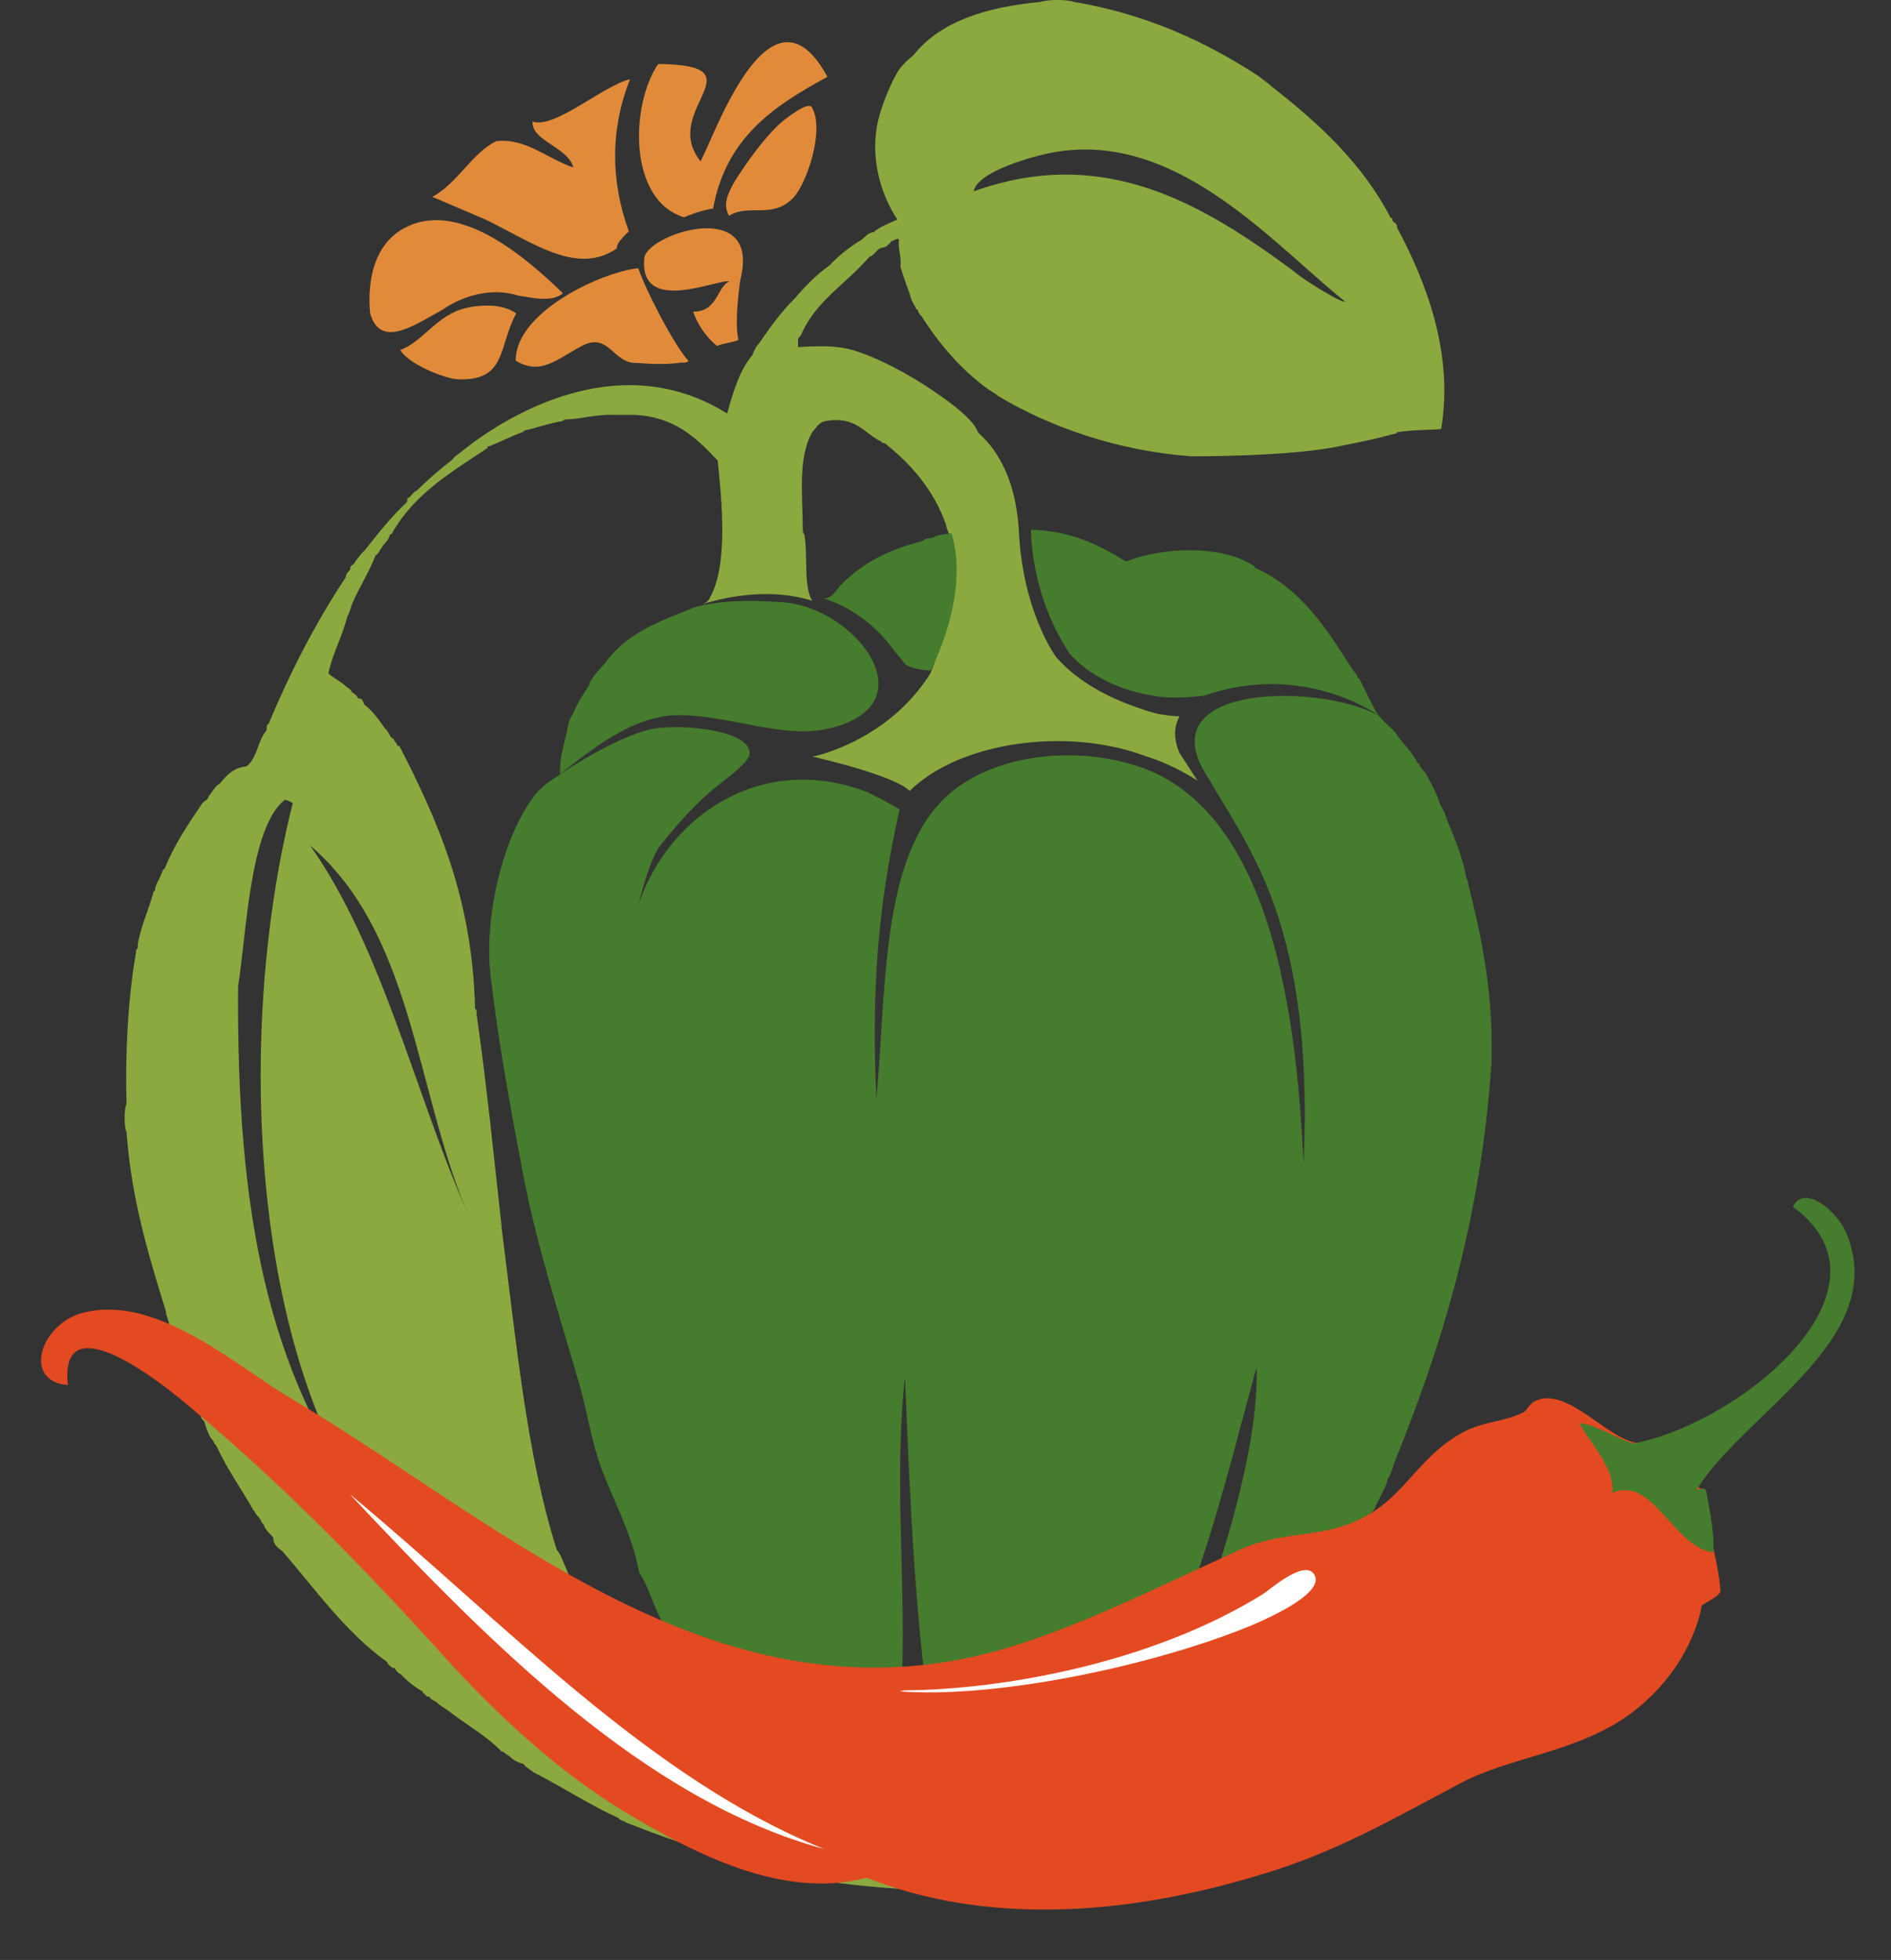 <svg xmlns="http://www.w3.org/2000/svg" viewBox="0 0 110 114" width="110" height="114">
	<rect x="0" y="0" width="110" height="114" fill="#333333" stroke="none"/>
	<style>
		tspan { white-space:pre }
		.shp0 { fill: #8ba93f } 
		.shp1 { fill: #467c2d } 
		.shp2 { fill: #e18b3a } 
		.shp3 { fill: #e44a21 } 
		.shp4 { fill: #ffffff } 
	</style>
	<g id="Layer">
		<path id="Layer" fill-rule="evenodd" class="shp0" d="M53.39 18.08C53.41 18 53.36 17.99 53.3 17.99C53.19 17.7 52.99 17.5 52.94 17.16C52.75 16.61 52.54 16.09 52.38 15.51C52.45 14.89 52.23 14.56 52.29 13.95C52.28 13.78 51.95 14.02 51.83 14.04C51.79 14.12 51.75 14.21 51.65 14.23C51.57 14.42 51.25 14.37 51.1 14.5C50.93 14.67 50.79 14.86 50.55 14.96C49.26 16.48 47.46 17.49 46.61 19.45C46.57 19.57 46.45 19.6 46.42 19.73C46.42 19.88 46.42 20.03 46.42 20.19C47.56 20.12 48.66 20.08 49.63 20.37C51.05 20.79 52.94 21.8 54.31 22.75C54.58 22.94 56.63 24.27 56.88 25.14C58.29 26.39 59.08 28.26 59.26 30.73C59.46 35.63 61.46 38.25 61.46 38.25C62.73 39.67 64.48 40.61 66.5 41.27C66.5 41.27 67.08 41.49 67.59 41.56C67.59 41.56 67.95 41.63 68.61 41.67C68.33 42.19 68.22 42.88 68.61 43.79L69.66 45.41C69.66 45.41 68.29 44.48 66.66 43.99C62.08 42.26 55.82 43.14 52.91 46.01C52.04 45.08 47.27 44.01 47.27 44.01C47.27 44.01 51.61 43.17 54.12 39.17C54.09 39.17 56.21 34.4 55.24 31.13C55.25 31.13 55.04 30.73 55.04 30.55C54.32 28.49 53.01 27.01 51.47 25.78C51.4 25.76 51.28 25.78 51.28 25.69C50.25 25.22 49.81 24.16 47.98 24.5C47.61 24.59 47.47 24.9 47.25 25.14C46.42 26.58 46.68 28.68 46.7 30.82C46.69 30.95 46.74 31.02 46.79 31.1C47.01 32.31 46.72 34.03 47.24 34.94C44.93 34.23 42.55 34.62 40.83 35.15C40.95 35.11 41.22 34.99 41.29 34.77C42.36 32.9 42 29.24 41.75 26.79C40.53 25.5 39.28 24.24 36.89 24.13C36.49 24.13 36.09 24.13 35.7 24.13C34.62 24.09 33.86 24.38 32.85 24.4C32.78 24.42 32.76 24.5 32.67 24.5C31.89 24.63 31.23 24.89 30.47 25.05C30.49 25.13 30.43 25.13 30.38 25.14C29.7 25.38 29.11 25.71 28.45 25.96C28.42 25.96 28.39 25.96 28.36 25.96C28.36 25.99 28.36 26.03 28.36 26.06C26.28 27.43 24.12 28.73 22.86 30.92C22.82 31 22.78 31.08 22.68 31.1C22.62 31.44 22.36 31.57 22.22 31.83C22.08 31.97 22.05 32.22 21.85 32.29C21.46 33.31 20.9 34.15 20.48 35.13C20.39 35.38 20.33 35.66 20.2 35.87C19.91 37.04 19.36 37.96 19.1 39.17C19.44 39.47 19.89 39.67 20.2 39.99C20.33 40.04 20.42 40.14 20.48 40.27C20.64 40.35 20.76 40.47 20.84 40.63C21.13 40.59 21.1 40.87 21.21 41C21.7 41.36 22.04 41.88 22.4 42.38C22.52 42.47 22.58 42.62 22.67 42.74C22.7 42.93 22.92 42.92 22.95 43.11C23.03 43.18 23.09 43.28 23.13 43.39C23.16 43.39 23.19 43.39 23.23 43.39C25.44 47.68 27.45 52.18 27.63 58.51C27.59 58.74 27.79 58.71 27.72 58.97C28.3 63 28.72 67.2 29.18 71.35C29.18 71.38 29.18 71.41 29.18 71.44C30.02 77.91 30.62 84.61 32.39 90.15C32.65 90.44 32.76 90.88 32.94 91.25C33.98 93.78 34.91 96.44 36.15 98.77C36.34 98.89 36.46 99.07 36.52 99.32C37.28 100.7 38.28 101.83 39.36 102.89C39.45 102.93 39.53 102.97 39.55 103.08C40.69 103.56 41.42 104.44 42.48 105C42.56 105.02 42.57 105.09 42.66 105.09C45.93 106.78 49.3 108.36 53.67 108.94C54 108.94 54.34 108.94 54.68 108.94C56.65 109.09 58.87 108.91 60.73 108.67C61 108.46 61.67 108.64 62.1 108.58C66.04 108.23 69.19 107.11 71.73 105.37C71.98 105.19 72.23 105.01 72.46 104.82C73.88 103.85 75.26 102.85 76.4 101.61C76.61 101.33 76.85 101.08 77.14 100.88C79.27 98.73 80.39 95.57 81.81 92.72C81.83 92.43 81.88 92.17 82.18 92.16C82.18 92.47 82.06 92.65 81.91 92.81C80.9 96.11 79.41 98.94 77.41 101.24C77.05 101.68 76.66 102.08 76.22 102.44C75.18 103.48 73.96 104.33 72.74 105.19C72.45 105.38 72.19 105.62 71.82 105.74C71.64 106.01 71.29 106.12 70.99 106.29C70.91 106.45 70.68 106.46 70.54 106.56C67.17 108.32 63.58 109.61 58.89 109.86C58.62 110.08 57.95 109.89 57.52 109.96C57.3 110.17 56.7 109.99 56.33 110.05C56.2 110.05 56.08 110.05 55.96 110.05C55.38 109.99 54.56 110.17 54.13 109.96C50.06 109.79 46.15 109.34 42.66 108.21C42.49 108.2 42.36 108.15 42.3 108.03C42.22 107.98 42.15 107.93 42.02 107.94C41.9 107.84 41.69 107.85 41.56 107.75C39.74 107.28 38.08 106.66 36.43 106.01C36.29 105.9 36.06 105.9 35.97 105.74C34.22 104.95 32.71 103.93 31.02 103.08C30.85 102.91 30.6 102.83 30.47 102.62C30.15 102.51 29.85 102.39 29.65 102.16C29.52 102.07 29.37 102.01 29.28 101.89C29.25 101.89 29.22 101.89 29.19 101.89C28.29 100.95 27.1 100.31 26.07 99.5C25.86 99.34 25.61 99.23 25.43 99.04C25.29 98.91 25.04 98.88 24.97 98.68C24.72 98.74 24.79 98.49 24.6 98.49C24.6 98.46 24.6 98.43 24.6 98.4C24.12 98.12 23.69 97.79 23.32 97.39C23.16 97.31 23.04 97.19 22.95 97.02C22.92 97.02 22.89 97.02 22.86 97.02C22.7 96.94 22.58 96.82 22.5 96.66C20.08 94.92 18.37 92.47 16.44 90.24C16.19 90.04 15.89 89.87 15.89 89.42C15.69 89.19 15.44 89.01 15.34 88.68C15.26 88.62 15.2 88.52 15.16 88.41C15.06 88.21 14.85 88.1 14.79 87.86C14.71 87.87 14.71 87.82 14.7 87.77C14 86.54 13.19 85.42 12.59 84.1C12.51 84.03 12.45 83.93 12.41 83.82C12.13 83.52 12 83.07 11.86 82.63C11.73 82.57 11.69 82.44 11.67 82.27C10.74 80.57 10.3 78.38 9.66 76.4C9.66 76.37 9.66 76.33 9.66 76.31C8.66 73.05 7.65 69.82 7.36 65.85C7.21 65.52 7.21 64.54 7.36 64.2C7.27 61.34 7.45 58.01 7.91 55.4C7.88 55.18 8.08 55.2 8.01 54.94C8.21 53.83 8.64 52.94 8.92 51.92C8.91 51.84 8.96 51.83 9.01 51.82C9.03 51.38 9.29 51.19 9.38 50.82C9.46 50.74 9.44 50.57 9.57 50.54C10.12 49.17 10.89 48.02 11.67 46.87C11.76 46.71 11.88 46.59 12.04 46.51C12.06 46.43 12.13 46.42 12.13 46.32C12.35 46.09 12.47 45.75 12.77 45.59C13.17 45.13 13.54 44.65 14.33 44.58C14.93 44.14 14.99 43.16 15.43 42.57C15.59 42.51 15.43 42.13 15.62 42.11C16.9 39.05 18.38 36.19 20.11 33.58C20.12 33.35 20.28 33.26 20.38 33.12C20.34 32.83 20.63 32.88 20.66 32.66C20.85 32.45 20.99 32.2 21.21 32.02C21.99 31.03 22.77 30.04 23.69 29.18C23.69 29.12 23.69 29.06 23.69 29C23.93 28.9 23.99 28.63 24.24 28.54C24.9 27.89 25.61 27.28 26.34 26.71C26.33 26.63 26.67 26.41 26.67 26.41C28.02 25.28 34.94 19.96 41.77 23.74L42.3 24.05C42.65 22.77 43.03 21.53 43.77 20.65C43.77 20.65 43.94 20.16 44.13 20.01C44.77 19.06 45.44 18.14 46.24 17.35C46.84 16.64 47.49 15.98 48.26 15.43C48.79 14.86 49.41 14.38 50.09 13.96C50.33 13.8 50.46 13.54 50.83 13.5C51.2 13.17 51.72 12.99 52.2 12.77C51.32 11.45 50.65 9.46 51.01 7.36C51.2 6.25 51.87 4.7 52.29 4.06C52.53 3.74 52.8 3.47 53.12 3.23C54.67 1.26 57.33 0.41 60.54 0.11C60.98 -0.04 62.04 -0.04 62.47 0.11C66.76 0.84 70.16 2.44 73.2 4.42C73.47 4.64 73.77 4.83 74.02 5.07C76.73 7.19 79.25 9.5 80.9 12.68C80.93 12.68 80.96 12.68 80.99 12.68C80.94 13 81.31 12.9 81.26 13.23C82.88 16.24 84.59 20.47 83.83 24.96C83.04 25.02 82.17 25 81.26 25.14C81.26 25.23 81.15 25.22 81.08 25.24C80.14 25.5 79.14 25.71 78.13 25.91C75.18 26.58 69.29 26.54 69.29 26.54C64.97 26.22 61.07 24.83 58.07 23.04C57.9 22.89 57.71 22.78 57.52 22.67C55.92 21.52 54.65 20.03 53.58 18.36C53.49 18.29 53.44 18.19 53.39 18.08ZM56.64 11.13C64.25 8.39 70.01 11.91 75.17 15.71C76.41 16.74 79.17 18.2 77.87 17.24C73.64 13.72 68.27 7.69 61.41 8.84C60.18 9.04 56.84 9.97 56.64 11.13ZM21.25 87.51C14.75 78.15 13.65 60.13 17.03 46.71C16.75 46.56 16.75 46.56 16.57 46.52C14.51 48.11 14.33 54.47 13.85 57.35C13.75 70.62 15.61 79.83 21.25 87.51ZM18.04 49.18C22.21 55.09 24.06 63.33 27.11 70.36C24.16 63.23 23.98 54.24 18.04 49.18Z" />
		<g id="Layer">
			<path id="Layer" fill-rule="evenodd" class="shp1" d="M35.15 38.62C34.81 39.02 34.42 39.36 34.23 39.91C33.9 40.43 33.56 40.95 33.31 41.56C33.18 41.73 33.1 41.96 33.04 42.2C32.89 43.15 32.54 43.89 32.58 45.03C34.22 43.75 36.72 41.64 39.38 41.6C42.37 41.55 45.54 43.03 48.28 42.36C54.12 40.94 49.73 35.31 45.53 35.03C43.53 34.89 41.9 34.93 40.46 35.3C38.17 36.22 36.48 36.8 35.15 38.62Z" />
			<path id="Layer" fill-rule="evenodd" class="shp1" d="M54.22 31.29C53.98 31.3 53.78 31.34 53.67 31.47C51.7 31.96 50.15 32.75 48.9 34.04C48.64 34.31 48.36 34.91 47.85 34.78C49.33 35.25 50.79 36.18 52.01 37.83L52.71 38.69C53.11 38.87 53.57 38.98 54.13 39C54.56 38.16 56.35 34.33 55.35 31.02L55.39 31.01C54.98 31.08 54.52 31.1 54.22 31.29Z" />
			<path id="Layer" fill-rule="evenodd" class="shp1" d="M85.39 51.37C85.4 51.24 85.35 51.17 85.3 51.09C85.07 49.73 84.55 48.66 84.11 47.52C84.04 47.19 83.84 46.99 83.74 46.69C83.55 46.12 83.28 45.62 83.01 45.13C82.9 44.85 82.61 44.73 82.55 44.4C82.52 44.4 82.49 44.4 82.46 44.4C82.18 43.73 81.64 43.33 81.27 42.75C80.89 42.21 80.29 41.9 79.98 41.28C79.67 40.68 79.36 40.07 79.06 39.45C79.04 39.45 79.01 39.45 78.97 39.45C78.96 39.22 78.81 39.13 78.7 38.99C77.2 36.61 75.7 34.23 73.01 33.03C73 32.93 72.91 32.89 72.83 32.85C70.97 31.69 67.62 31.82 65.5 32.66C63.9 31.7 62.43 30.9 59.97 30.81C59.98 31.69 60.17 34.91 62.19 37.97C63.26 39.29 65.28 40.2 67.06 40.46C68.32 40.72 70.08 40.45 70.08 40.45C75.92 38.45 80.21 41.63 80.21 41.63C76.78 39.73 67 39.76 70.09 44.94C71.97 48.1 73.71 50.59 74.82 54.94C75.84 58.92 76.02 63.25 75.83 67.68C75.42 58.97 73.96 48 67.04 44.89C62.99 43.17 57.35 43.75 54.62 46.76C51.24 50.48 51.54 57.93 50.98 63.9C50.69 57.65 51.05 52.74 52.33 47.09C51.99 46.83 50.51 46.1 50.51 46.1C44.51 43.73 38.97 47.26 37.14 52.6C37.15 52.55 37.16 52.51 37.17 52.47C37.5 51.32 37.73 50.36 38.26 49.38C38.26 49.38 39.95 47.12 41.68 45.75C42.56 45.06 43.59 44.29 43.61 43.83C43.65 42.46 39.71 42.12 38.11 42.37C36.57 42.6 33.97 44.09 32.58 45.04C32.58 45.04 32.58 45.05 32.58 45.05C32.01 45.42 31.53 45.72 31.12 46.24C29.44 48.34 28.09 53.02 28.55 56.87C29.04 60.96 29.7 64.44 30.38 68.06C31.18 72.32 32.52 76.44 33.68 80.44C34.12 81.94 34.33 83.42 34.79 84.84C35.47 86.96 36.77 89.08 37.17 91.44C37.74 92.3 38.02 93.46 38.54 94.37C38.64 94.5 38.7 94.65 38.82 94.74C39.33 96.25 40.22 97.38 41.2 98.41C41.22 98.48 41.2 98.59 41.29 98.59C43.41 100.89 48.17 102.76 52.1 101.52C53.12 95 51.84 87.65 52.64 80.07C52.95 87.67 53.25 94.91 54.35 101.55C54.55 101.71 54.62 101.96 54.87 101.9C55.76 102 56.35 102.42 57.43 102.35C57.65 102.57 58.25 102.38 58.62 102.44C61.09 102.31 63.03 101.66 64.67 100.7C64.69 100.7 64.71 100.71 64.73 100.71C68.85 97.03 71.35 85.76 73.1 79.52C73.26 86.01 69.26 95.89 67.28 100.92C69.67 100.89 71.24 100.27 72.47 98.87C72.66 98.76 72.81 98.6 72.92 98.41C73.28 98.22 73.61 98 73.75 97.59C73.85 97.57 73.89 97.48 73.93 97.4C75.26 96.01 76.55 94.58 77.42 92.73C77.51 92.54 77.6 92.36 77.69 92.17C78.46 90.84 79.15 89.42 79.8 87.96C79.99 87.81 80.03 87.52 80.17 87.31C80.35 86.89 80.62 86.54 80.72 86.03C80.89 85.77 81 85.46 81.09 85.12C83.9 78.21 86.19 70.78 86.77 61.64C86.77 61.34 86.77 61.03 86.77 60.73C86.75 57.16 86.12 54.22 85.39 51.37Z" />
		</g>
		<g id="Layer">
			<path id="Layer" fill-rule="evenodd" class="shp2" d="M35.89 14.44C33.59 16.05 31.04 14.13 28.24 12.77L25.15 11.45C26.62 10.66 27.47 8.88 28.87 8.21C30.57 8.01 31.85 9.24 33.35 9.74C33.05 8.55 30.91 8.21 30.98 7.07C32.26 7.52 35.13 4.95 36.65 4.61C35.49 7.52 35.52 10.54 36.58 13.46C36.58 13.46 35.81 14.13 35.89 14.44Z" />
			<path id="Layer" fill-rule="evenodd" class="shp2" d="M41.48 12.13C42.23 8.07 44.88 6.23 48.13 4.47C44.78 -1.71 41.47 8.17 40.75 9.38C38.35 6.38 44.36 3.79 38.29 3.72C36.91 5.72 36.57 10.18 38.65 12.01C38.97 12.28 39.35 12.5 39.78 12.64C39.78 12.64 40.73 12.23 41.48 12.13Z" />
			<path id="Layer" fill-rule="evenodd" class="shp2" d="M30.17 17.2C31.16 17.36 32.12 17.57 32.75 17.06C30.71 15.1 26.6 11.39 23.34 13.37C21.02 14.78 21.54 18.26 21.54 18.26C22.15 20.29 24.08 18.93 25.77 18C25.77 18 27.8 16.46 30.17 17.2Z" />
			<path id="Layer" fill-rule="evenodd" class="shp2" d="M28.62 17.78C29.1 17.81 29.58 17.92 30.03 18.23C28.98 20.13 29.5 22.19 26.62 22.06C25.85 22.02 23.78 21.19 23.28 20.36C24.45 19.93 25.14 18.74 26.47 18.13C26.47 18.13 27.25 17.72 28.62 17.78Z" />
			<path id="Layer" class="shp2" d="" />
			<path id="Layer" fill-rule="evenodd" class="shp2" d="M42.95 19.74C42.98 19.86 42.23 19.92 41.7 20.12C41.06 19.58 40.6 18.92 40.32 18.13C41.77 18.13 41.71 16.65 42.42 16.38C41.96 16.13 37.15 18.42 37.48 15.01C37.61 13.62 44.33 11.39 43.06 16.29C43.06 16.29 42.7 18.71 42.95 19.74Z" />
			<path id="Layer" class="shp2" d="M42.7 10.61C42.36 11.24 42.02 11.88 42.41 12.55C43.56 11.83 44.93 12.76 46.13 11.52C46.92 10.71 47.96 7.62 47.26 6.31C47.26 6.3 47.26 6.29 47.26 6.29C47.1 5.89 46.18 6.58 46.26 6.52C46.02 6.67 45.8 6.84 45.59 7C44.23 8.1 42.7 10.61 42.7 10.61Z" />
			<path id="Layer" fill-rule="evenodd" class="shp2" d="M40.06 21.01C39.19 20.05 37.54 16.84 37.13 15.6C36.82 15.63 36.46 15.7 36.06 15.82C33.66 16.49 29.97 18.56 30 20.98C31.44 21.84 32.33 20.94 33.81 20.14C35.44 19.25 35.65 21.2 37.07 21.11C37.07 21.11 38.51 21.26 39.64 21.09C39.79 21.11 39.93 21.09 40.06 21.01Z" />
		</g>
		<path id="Layer" fill-rule="evenodd" class="shp3" d="M99.07 86.69L95.23 83.93C93.49 83.68 91.33 80.83 89.5 81.41C88.91 81.6 88.86 82.04 88.62 82.15C87.48 82.72 86.29 82.66 85.08 83.32C82.26 84.87 81.68 87.36 78.63 88.58C76.45 89.45 74.44 89.09 72.15 90.13C67.06 92.43 61.42 95.36 56.31 96.43C40.78 99.67 28.73 88.33 16.94 81.35C13.67 79.41 9.11 75.25 4.82 76.36C2.33 77.01 1.29 80.36 3.95 80.56C3.45 76.07 8.56 79.79 10.45 81.34C15.91 85.83 20.79 90.77 25.79 96.3C28.86 99.71 32.55 103.12 36.41 105.43C40.34 107.78 45.52 110.52 50.41 109.22C57.08 111.86 65.24 111.64 74.11 108.8C78.13 107.51 81.27 105.66 85.04 103.68C87.82 102.22 91.54 101.93 94.5 99.92C96.88 98.31 98.54 95.81 98.99 93.39C99.34 93.11 99.94 92.92 100.08 92.55C99.96 90.68 99.17 88.55 99.07 86.69Z" />
		<path id="Layer" fill-rule="evenodd" class="shp4" d="M20.34 86.9C28.55 95.66 37.5 104.7 47.94 107.55C37.7 103.42 29.32 94.35 20.34 86.9Z" />
		<path id="Layer" fill-rule="evenodd" class="shp4" d="M52.36 98.38C57.47 98.77 65.82 97.2 71.9 94.9C73.59 94.26 77.05 92.72 76.47 91.62C75.95 90.6 73.78 92.53 73.5 92.7C67 96.75 58.33 98.27 52.67 98.32C52.55 98.32 52.48 98.35 52.36 98.38Z" />
		<path id="Layer" fill-rule="evenodd" class="shp1" d="M104.29 70.19C110.8 74.94 101.23 82.79 95.02 83.96C93.95 83.63 93.01 82.95 91.89 82.76C92.17 83.59 94 85.33 93.78 86.84C96.14 85.8 97.34 89.99 99.66 90.3C99.75 89.19 99.46 87.95 99.25 86.73C99.15 86.46 98.89 86.64 98.69 86.65C101.5 82.13 109.94 77.9 107.41 71.74C106.86 70.41 104.93 68.85 104.29 70.19Z" />
	</g>
	<g id="Layer">
		<path id="Layer" fill-rule="evenodd" class="shp1" d="M-56.84 124.89C-53.31 124.62 -49.94 125.1 -46.82 126.99C-41.99 129.91 -41.02 135.23 -41.68 138.95C-41.75 139.29 -41.82 139.65 -41.98 139.95C-43.63 142.95 -45.87 145.31 -49.31 146.17C-50.48 146.46 -51.72 146.45 -52.93 146.63C-53.78 146.75 -54.62 146.97 -55.47 147.11C-56.28 147.25 -56.85 146.93 -57.05 146.13C-57.26 145.29 -57.4 144.43 -57.44 143.57C-57.63 138.35 -57.76 133.12 -57.99 127.9C-58.04 126.78 -57.98 125.82 -56.84 124.89ZM-54.47 127.64C-54.54 127.95 -54.65 128.2 -54.64 128.44C-54.52 132.87 -54.39 137.3 -54.25 141.74C-54.24 142.17 -54.18 142.61 -54.09 143.03C-53.94 143.7 -53.48 144.15 -52.8 144.1C-51.68 144.03 -50.54 143.95 -49.47 143.65C-46.64 142.86 -44.84 140.43 -44.79 137.48C-44.78 136.7 -44.79 135.91 -44.9 135.14C-45.46 131.27 -47.78 128.93 -51.41 127.79C-52.39 127.49 -53.41 127.23 -54.47 127.64Z" />
		<path id="Layer" fill-rule="evenodd" class="shp1" d="M111.42 146.57C110.85 144.86 110.59 143.32 110.61 141.75C110.68 137.03 110.78 132.32 110.88 127.6C110.88 127.17 110.91 126.72 111 126.3C111.15 125.57 111.56 124.99 112.32 124.84C113.43 124.61 114.55 124.34 115.67 124.31C118.02 124.25 120.38 124.36 122.73 124.36C123.5 124.37 124.09 124.62 124.47 125.29C124.73 125.74 124.5 126.47 124.02 126.61C123.61 126.73 123.18 126.82 122.75 126.82C120.66 126.83 118.56 126.79 116.47 126.8C115.79 126.8 115.11 126.89 114.33 126.95C113.74 129.3 114.04 131.53 114.03 133.58C114.78 134.32 115.51 134.15 116.19 134.16C118.02 134.18 119.86 134.15 121.69 134.18C122.11 134.18 122.61 134.2 122.94 134.42C123.26 134.64 123.51 135.09 123.59 135.48C123.68 135.96 123.31 136.31 122.84 136.39C122.25 136.5 121.64 136.54 121.04 136.56C118.94 136.64 116.85 136.68 114.76 136.77C114.52 136.78 114.29 136.93 113.93 137.06C113.64 139.38 113.5 141.69 114.11 143.84C114.86 144.52 115.58 144.32 116.26 144.28C118.96 144.12 121.67 143.96 124.37 143.78C125.12 143.73 125.75 143.85 126.16 144.56C126.46 145.1 126.2 145.94 125.64 146.08C125.22 146.19 124.78 146.23 124.35 146.26C121.39 146.49 118.43 146.71 115.47 146.93C114.86 146.97 114.24 147.02 113.64 146.97C112.95 146.9 112.28 146.73 111.42 146.57Z" />
		<path id="Layer" fill-rule="evenodd" class="shp1" d="M80.35 136.14C80.27 135.44 80.25 134.83 80.12 134.24C79.66 132.26 77.77 131.31 75.9 132.14C74.67 132.68 73.79 133.58 73.15 134.81C72.5 136.05 72.05 136.06 70.22 135.31C70.32 134.85 70.33 134.31 70.55 133.88C72.55 129.98 76.3 128.48 80.19 129.99C81.31 130.43 82.12 131.15 82.65 132.21C83.24 133.39 83.64 134.62 83.73 135.95C83.89 138.38 83.51 143.41 82.88 146.43C81.55 147.38 80.52 146.83 79.64 145.49C78.5 145.81 77.42 146.14 76.34 146.43C75.32 146.69 74.3 146.87 73.26 146.47C70.03 145.22 69.18 141.52 71.58 138.98C72.62 137.89 73.9 137.13 75.42 136.88C76.96 136.63 78.5 136.42 80.35 136.14ZM80.01 139.09C78.2 138.69 76.59 139 75.03 139.57C73.88 139.98 73.17 140.81 73.07 142.08C72.95 143.4 73.72 144.29 75.02 144.25C76.72 144.19 78.22 143.55 79.6 142.6C79.86 142.42 80.11 142.07 80.15 141.77C80.27 140.93 80.54 140.07 80.01 139.09Z" />
		<path id="Layer" fill-rule="evenodd" class="shp1" d="M-36.05 140.06C-35.84 142.25 -34.61 143.69 -32.97 144.74C-31.68 145.56 -28.84 144.95 -27.59 143.75C-27.21 143.4 -26.94 142.93 -26.57 142.57C-26.04 142.03 -25.47 142.02 -24.94 142.45C-24.4 142.89 -24.16 143.53 -24.5 144.06C-24.87 144.63 -25.27 145.26 -25.82 145.64C-27.99 147.12 -30.41 147.73 -33.02 147.35C-33.69 147.25 -34.38 146.98 -34.97 146.64C-36.77 145.61 -38.03 144.06 -38.89 142.2C-39.99 139.85 -39.42 137.59 -38.39 135.39C-37.68 133.86 -36.6 132.6 -35.19 131.67C-30.66 128.68 -26.35 132.18 -25.58 135.65C-25.51 135.99 -25.46 136.34 -25.44 136.69C-25.3 138.85 -25.68 139.4 -27.79 139.59C-29.52 139.74 -31.27 139.67 -33.01 139.69C-33.79 139.7 -34.58 139.68 -35.36 139.7C-35.51 139.71 -35.66 139.85 -36.05 140.06ZM-35.48 136.88C-33.48 137.28 -31.68 137.19 -29.88 137.18C-29.5 137.18 -29.13 136.95 -28.77 136.83C-28.75 135.56 -29.27 134.7 -30 133.93C-31.03 132.86 -32.33 132.7 -33.46 133.6C-34.41 134.36 -35.21 135.25 -35.48 136.88Z" />
		<path id="Layer" fill-rule="evenodd" class="shp1" d="M27.29 129.59C27.92 129.94 28.52 130.28 29.16 130.64C29.37 130.6 29.64 130.6 29.87 130.5C30.99 130.03 32.09 129.5 33.36 129.52C36.55 129.56 38.2 131.07 38.84 134.05C39.06 135.06 39.08 136.13 39.07 137.17C39.05 139.52 38.96 141.87 38.87 144.22C38.85 144.74 38.77 145.27 38.62 145.76C38.42 146.42 37.69 146.79 36.94 146.7C36.35 146.63 35.86 146.15 35.83 145.46C35.78 144.24 35.8 143.02 35.8 141.8C35.8 140.06 35.87 138.32 35.81 136.57C35.78 135.54 35.63 134.49 35.39 133.48C35.13 132.41 34.39 131.9 33.26 131.93C32.75 131.94 32.19 132.02 31.76 132.26C31.01 132.69 30.33 133.24 29.65 133.78C28.94 134.36 28.62 135.1 28.65 136.06C28.72 138.33 28.71 140.59 28.69 142.86C28.68 143.73 28.61 144.6 28.49 145.46C28.38 146.16 27.7 146.63 26.97 146.62C26.24 146.61 25.65 146.11 25.53 145.37C25.49 145.11 25.48 144.85 25.48 144.59C25.45 141.1 25.41 137.62 25.39 134.13C25.38 133.52 25.41 132.91 25.48 132.31C25.62 131.23 26.01 130.29 27.29 129.59Z" />
		<path id="Layer" fill-rule="evenodd" class="shp1" d="M141.02 139.52C141.26 140.35 141.35 140.86 141.54 141.32C142.57 143.7 145.07 144.61 147.38 143.43C148.14 143.04 148.85 142.53 149.56 142.09C151.05 142.99 151.22 143.74 150.1 144.62C148.52 145.85 146.68 146.26 144.71 146.17C142.16 146.05 140.18 144.91 138.99 142.65C138.39 141.51 138.07 140.22 137.65 139C137.57 138.76 137.5 138.47 137.55 138.24C138.17 135.55 139.2 133.11 141.6 131.46C144.49 129.48 149.05 130.15 151.29 133.95C151.88 134.95 151.95 136.11 151.79 137.26C151.58 138.85 151.11 139.3 149.41 139.34C147.24 139.4 145.06 139.39 142.88 139.42C142.38 139.42 141.86 139.47 141.02 139.52ZM148.38 136.8C148.75 135.59 148.55 134.65 147.75 133.85C146.98 133.09 146.08 132.56 144.97 132.68C143.98 132.78 143.22 133.39 142.55 134.09C141.88 134.77 141.27 135.48 141.4 136.66C143.75 136.99 146.04 137.07 148.38 136.8Z" />
		<path id="Layer" fill-rule="evenodd" class="shp1" d="M89.62 134.58C89.49 138.05 89.37 141.35 89.24 144.66C89.22 145.18 89.24 145.71 89.13 146.22C89.06 146.53 88.85 146.96 88.6 147.05C88.15 147.23 87.58 147.32 87.14 147.19C86.83 147.09 86.5 146.57 86.47 146.21C86.36 145 86.36 143.77 86.36 142.55C86.38 139.42 86.39 136.28 86.47 133.15C86.5 132.39 86.66 131.57 86.97 130.89C87.46 129.85 88.34 129.72 89.35 130.4C89.63 130.59 89.86 130.85 90.14 131.1C90.84 130.89 91.51 130.73 92.15 130.49C95.39 129.25 99.07 131.32 99.46 135.32C99.57 136.53 99.6 137.75 99.6 138.97C99.59 140.98 99.53 142.98 99.45 144.98C99.43 145.5 99.33 146.02 99.2 146.52C99.02 147.16 98.51 147.46 97.8 147.41C97.1 147.38 96.57 146.99 96.49 146.37C96.41 145.77 96.42 145.16 96.41 144.55C96.37 141.85 96.35 139.15 96.29 136.45C96.27 135.76 96.19 135.05 95.99 134.39C95.53 132.83 94.2 132.15 92.72 132.79C91.69 133.24 90.76 133.91 89.62 134.58Z" />
		<path id="Layer" fill-rule="evenodd" class="shp1" d="M154.37 130.84C155.46 129.53 156.51 129.84 157.49 130.89C158.36 130.55 159.16 130.2 159.98 129.94C163.16 128.91 166.47 130.41 167.64 133.53C168.06 134.64 168.26 135.9 168.26 137.1C168.27 139.62 168.08 142.15 167.96 144.67C167.94 145.01 167.88 145.36 167.78 145.69C167.57 146.36 166.87 146.77 166.13 146.67C165.53 146.59 164.97 146.1 164.95 145.47C164.91 144.16 164.94 142.86 164.97 141.55C165 139.9 165.15 138.24 165.09 136.59C165.06 135.66 164.86 134.68 164.5 133.81C163.8 132.06 162.09 131.48 160.4 132.37C158.26 133.5 156.95 135.16 157.3 137.85C157.59 140.09 157.62 142.36 157.73 144.62C157.79 145.89 156.3 146.38 155.48 145.8C155.16 145.56 154.74 145.16 154.73 144.83C154.67 140.22 153.58 135.65 154.31 131.02C154.32 130.94 154.36 130.86 154.37 130.84Z" />
		<path id="Layer" fill-rule="evenodd" class="shp1" d="M2.57 130.17C3.81 130.32 4.36 131.04 4.37 132.28C4.38 134.81 4.37 137.34 4.48 139.87C4.52 141.07 4.74 142.28 5.01 143.46C5.12 143.92 5.48 144.44 5.89 144.69C8.21 146.11 11.65 144.36 11.74 141.67C11.84 139.05 11.74 136.44 11.73 133.82C11.73 133.21 11.72 132.6 11.77 131.99C11.84 131.15 12.56 130.5 13.3 130.53C14.06 130.56 14.71 131.19 14.82 132.03C14.85 132.29 14.87 132.55 14.87 132.81C14.89 137 14.91 141.18 14.91 145.37C14.91 146.36 14.42 146.95 13.49 146.79C12.15 146.56 10.93 146.88 9.65 147.13C8.47 147.37 7.22 147.37 6.01 147.28C4 147.13 2.56 146.05 1.98 144.09C1.62 142.85 1.34 141.54 1.27 140.25C1.13 137.73 1.14 135.2 1.12 132.67C1.11 131.35 1.13 131.35 2.57 130.17Z" />
		<path id="Layer" fill-rule="evenodd" class="shp1" d="M-5.88 127.41C-6.28 128.64 -6 129.87 -6.01 131.07C-6.05 135.7 -6.09 140.33 -6.13 144.96C-6.13 145.39 -6.15 145.83 -6.21 146.26C-6.31 146.96 -6.93 147.4 -7.74 147.38C-8.38 147.36 -8.94 146.96 -9.03 146.31C-9.14 145.45 -9.2 144.57 -9.2 143.7C-9.2 140.55 -9.17 137.41 -9.15 134.26C-9.14 132.09 -9.23 129.92 -9.37 127.76C-11.59 126.8 -14.07 128.18 -16.15 126.56C-15.88 126.01 -15.63 125.49 -15.36 124.93C-14.68 124.9 -14.08 124.86 -13.48 124.84C-10.16 124.75 -6.84 124.64 -3.52 124.56C-2.65 124.54 -1.77 124.53 -0.91 124.62C-0.51 124.67 -0.09 124.92 0.22 125.19C0.8 125.7 0.57 126.69 -0.17 126.84C-0.76 126.96 -1.38 126.98 -1.98 127C-3.28 127.06 -4.59 126.98 -5.88 127.41Z" />
		<path id="Layer" fill-rule="evenodd" class="shp1" d="M59.86 146.67C58.18 142.48 56.58 138.52 55.01 134.54C54.69 133.73 54.41 132.9 54.22 132.05C54.13 131.66 54.17 131.14 54.38 130.82C54.64 130.43 55.09 130.02 55.53 129.91C56.15 129.75 56.75 130.07 57.03 130.69C57.29 131.25 57.45 131.84 57.68 132.41C58.57 134.68 59.45 136.96 60.36 139.22C60.51 139.59 60.77 139.92 61.12 140.5C61.57 139.67 61.93 139.09 62.2 138.48C63.24 136.17 64.22 133.84 65.28 131.54C65.57 130.92 65.97 130.32 66.46 129.84C66.7 129.6 67.28 129.52 67.62 129.63C68.12 129.79 68.53 130.27 68.41 130.84C68.25 131.61 67.97 132.35 67.68 133.07C67.3 134.05 66.9 135.02 66.45 135.97C65.2 138.57 64.2 141.27 63.34 144.02C63.18 144.52 63.01 145.02 62.8 145.5C62.17 146.93 61.75 147.1 59.86 146.67Z" />
		<path id="Layer" fill-rule="evenodd" class="shp1" d="M133.02 144C133.5 143.89 133.98 143.77 134.47 143.65C134.94 143.54 135.33 143.68 135.6 144.09C135.93 144.59 135.83 145.39 135.35 145.75C134.41 146.47 133.33 146.81 132.16 146.45C130.62 145.98 129.59 145 129.46 143.3C129.25 140.69 129.05 138.08 128.86 135.47C128.8 134.61 128.78 133.75 128.74 132.85C128.11 132.72 127.58 132.66 127.11 132.48C126.82 132.37 126.38 132.04 126.39 131.84C126.43 131.47 126.65 131 126.95 130.78C127.51 130.39 128.17 130.15 128.88 129.81C128.92 129.4 128.91 128.96 129.02 128.55C129.13 128.15 129.29 127.72 129.55 127.4C130.31 126.46 131.67 126.65 132.05 127.76C132.28 128.41 132.35 129.12 132.5 129.89C133.19 130.16 133.95 130.38 134.59 130.78C134.88 130.96 135.05 131.51 135.05 131.9C135.05 132.13 134.66 132.47 134.38 132.56C133.73 132.77 133.05 132.86 132.27 133.02C132.18 133.68 132.01 134.28 132.04 134.86C132.19 137.64 132.38 140.42 132.57 143.2C132.59 143.43 132.81 143.64 133.02 144Z" />
		<path id="Layer" fill-rule="evenodd" class="shp1" d="M21.88 146.48C21.53 146.65 21.23 146.86 20.91 146.94C19.79 147.21 19.18 146.8 19.14 145.71C19.09 144.4 19.17 143.09 19.12 141.78C19.05 139.96 18.9 138.13 18.81 136.31C18.73 134.92 18.67 133.53 18.62 132.13C18.61 131.87 18.63 131.6 18.68 131.35C18.81 130.67 19.54 130.03 20.13 130.07C20.8 130.12 21.29 130.51 21.51 131.11C21.69 131.59 21.71 132.13 21.75 132.65C21.89 134.38 22.07 136.12 22.11 137.86C22.17 140.3 22.12 142.75 22.09 145.19C22.09 145.61 21.96 146.03 21.88 146.48Z" />
		<path id="Layer" fill-rule="evenodd" class="shp1" d="M20.88 127.53C20.38 127.35 19.97 127.24 19.6 127.05C19.2 126.83 19.13 126.29 19.45 125.95C19.69 125.71 19.94 125.45 20.24 125.3C20.87 124.99 21.43 125.23 21.82 125.75C22 125.98 22.14 126.49 22.01 126.65C21.73 127.02 21.27 127.25 20.88 127.53Z" />
	</g>
</svg>